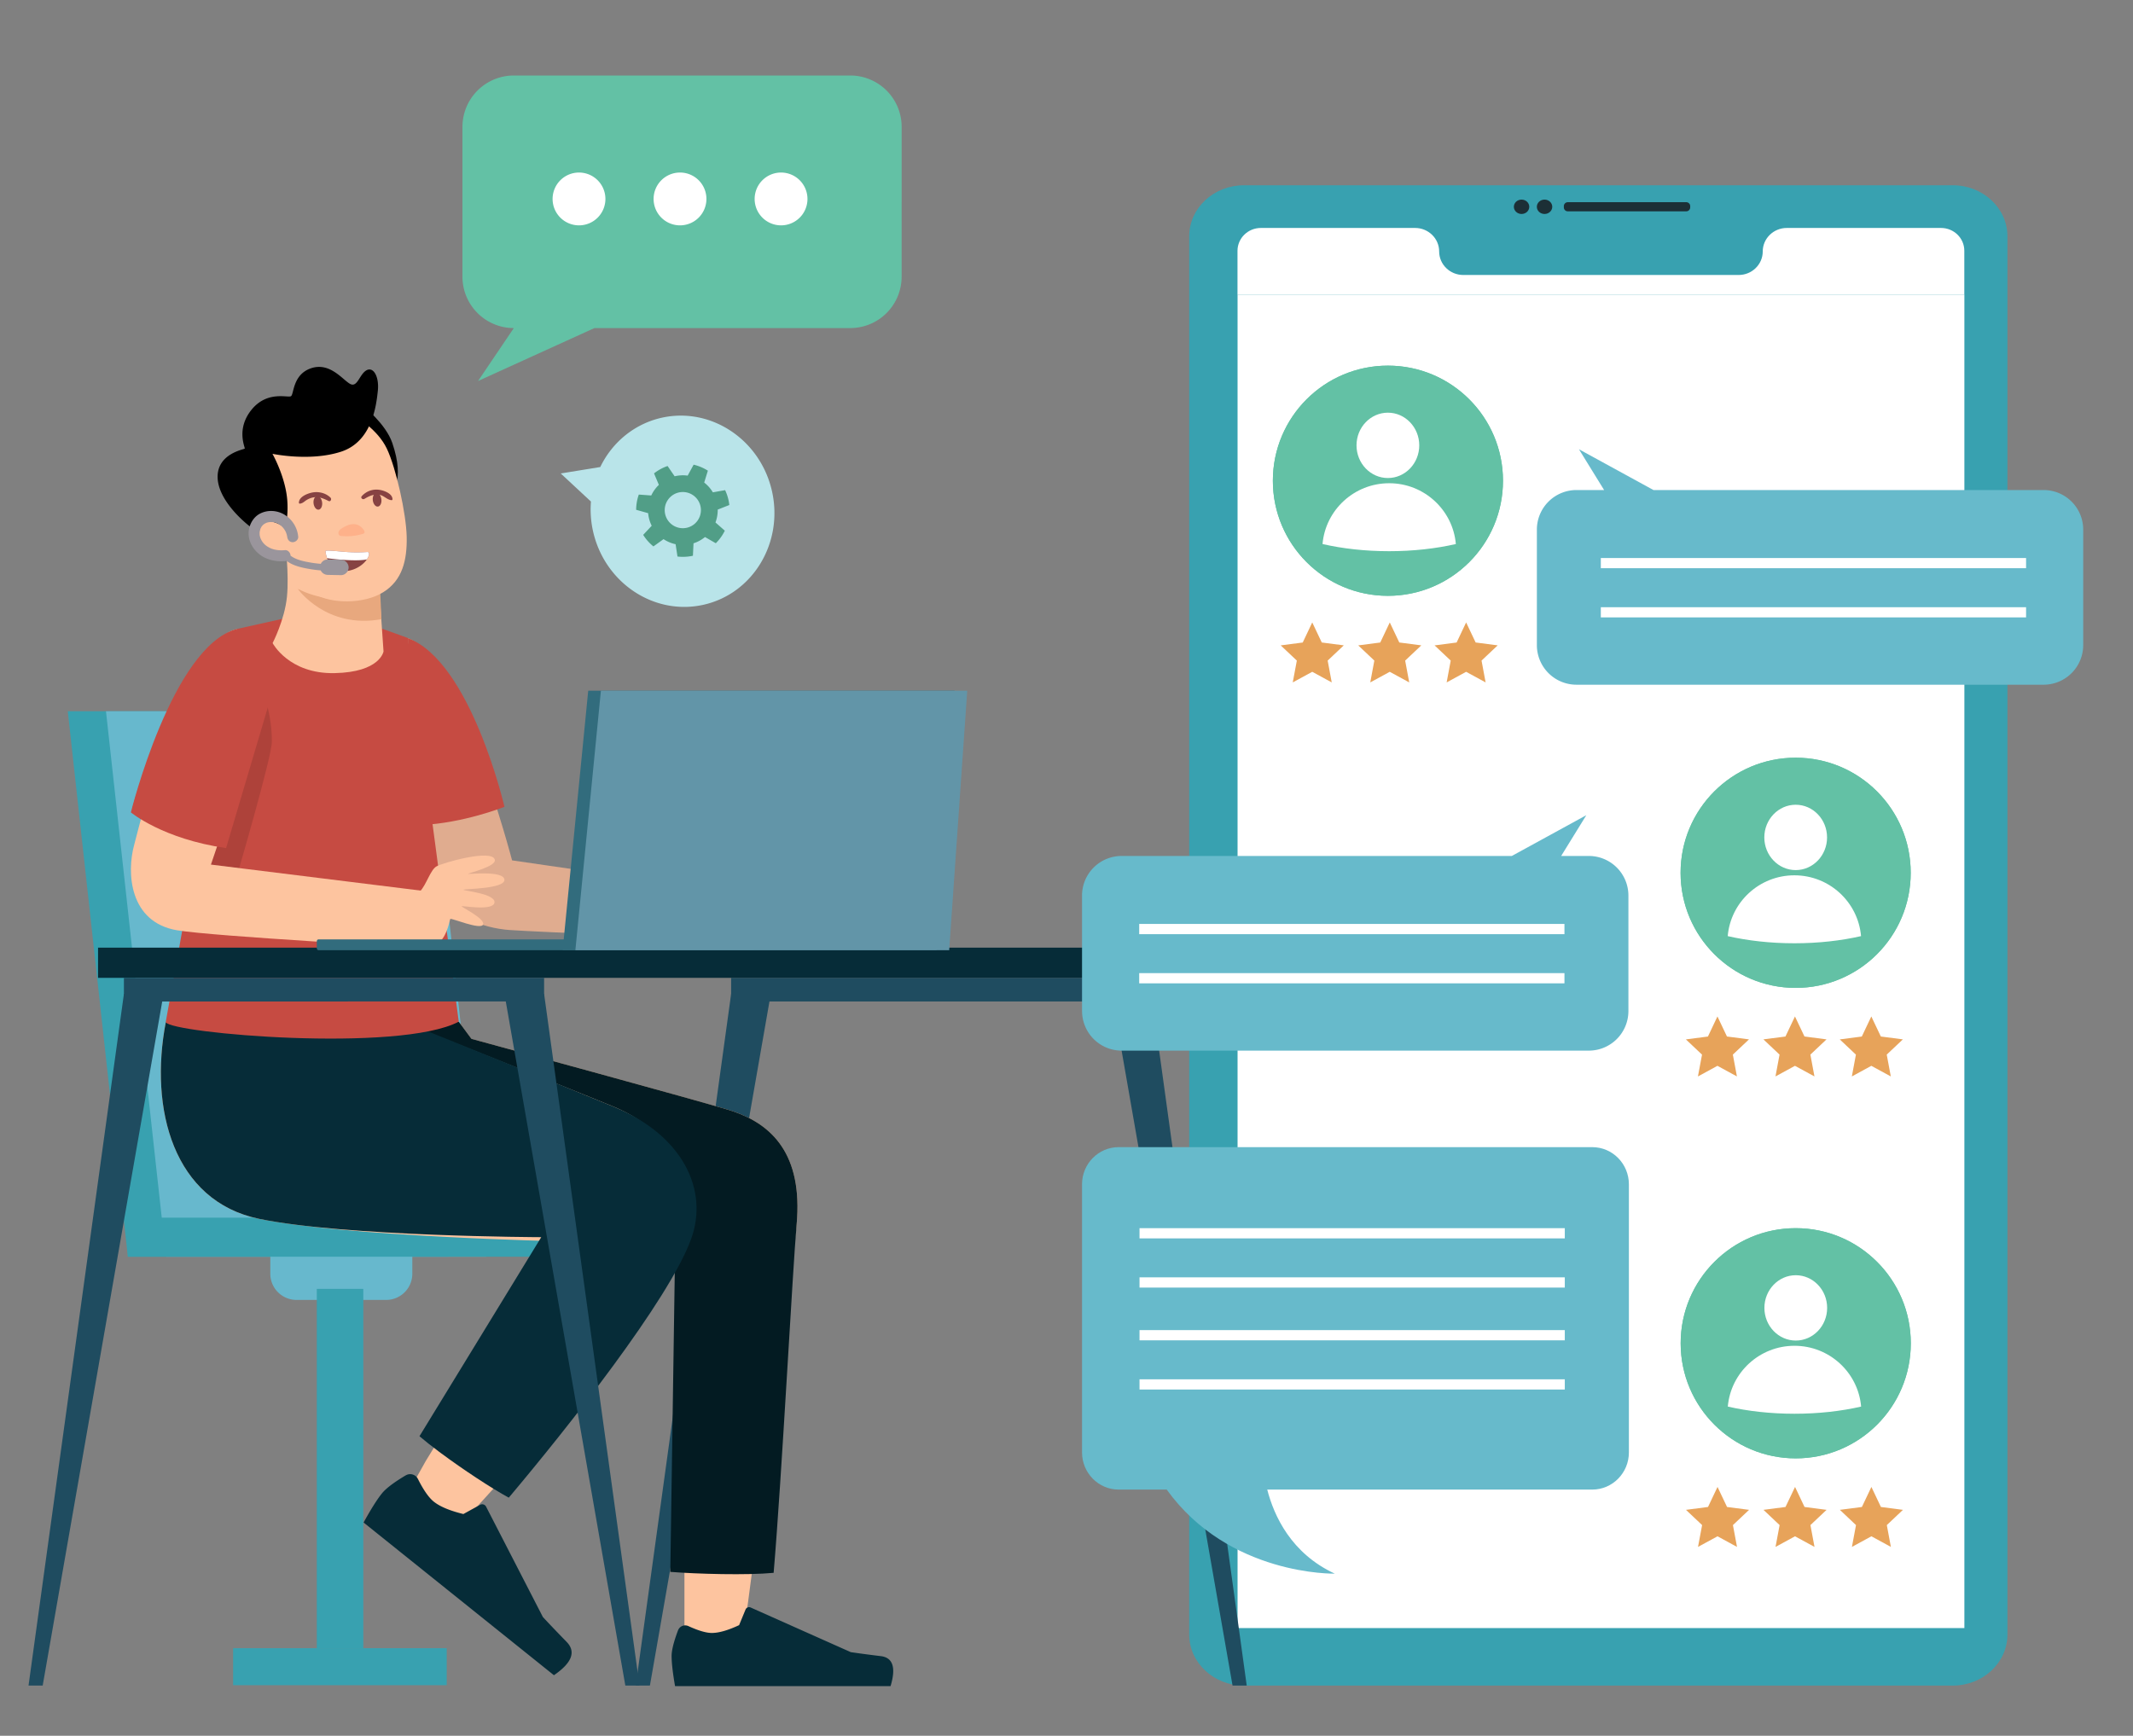 <svg xmlns="http://www.w3.org/2000/svg" viewBox="0 0 3492.86 2842.86"><rect x="0" y="0" width="3492.86" height="2842.86" fill="#808080" stroke="none"/><defs><style>.cls-1{isolation:isolate;}.cls-2,.cls-9{fill:#38a1b0;}.cls-2,.cls-23,.cls-25,.cls-27,.cls-28,.cls-29,.cls-3,.cls-5,.cls-7{fill-rule:evenodd;}.cls-3,.cls-4{fill:#1c2f36;}.cls-5,.cls-6{fill:#fff;}.cls-7{fill:#e7a35a;}.cls-8{fill:#1f4c60;}.cls-10{fill:#67b8cd;}.cls-11{fill:#fdc49f;}.cls-12{fill:#031b22;}.cls-13,.cls-23{fill:#062c38;}.cls-14{fill:#e0ac8f;}.cls-15{fill:#c64b42;}.cls-16{fill:#ae423a;}.cls-17{fill:#e8a87e;}.cls-18{fill:#874242;}.cls-19{fill:#ff9f76;opacity:0.5;mix-blend-mode:multiply;}.cls-20{fill:#9a959c;}.cls-21{fill:#326c7d;}.cls-22{fill:#6295a8;}.cls-24,.cls-27{fill:#63c1a5;}.cls-25,.cls-26{fill:#67bacb;}.cls-28{fill:#b9e4e9;}.cls-29{fill:#519e87;}</style></defs><g class="cls-1"><g id="Layer_1" data-name="Layer 1"><path class="cls-2" d="M2036.94,2760.6H3197.68c49.53,0,89.56-37.46,89.56-83.57V387c0-46.21-40.15-83.57-89.56-83.57H2036.94c-49.54,0-89.57,37.47-89.57,83.57v2289.9C1947.37,2723.14,1987.52,2760.6,2036.94,2760.6Z"/><path class="cls-3" d="M2567.47,346.08h193.68a6.46,6.46,0,0,0,6.62-6.17v-2.58a6.47,6.47,0,0,0-6.62-6.17H2567.47a6.47,6.47,0,0,0-6.61,6.17v2.58A6.39,6.39,0,0,0,2567.47,346.08Z"/><path class="cls-4" d="M2529.25,350.45c7,0,12.62-5.27,12.62-11.77s-5.65-11.78-12.62-11.78-12.63,5.27-12.63,11.78S2522.28,350.45,2529.25,350.45Z"/><path class="cls-4" d="M2491.62,350.45c7,0,12.62-5.27,12.62-11.77s-5.65-11.78-12.62-11.78S2479,332.17,2479,338.68,2484.65,350.45,2491.62,350.45Z"/><path class="cls-5" d="M2064.78,373.34h252.47c21.76,0,39.43,17.26,39.43,38.51s17.67,38.51,39.43,38.51h451c21.76,0,39.43-17.26,39.43-38.51s17.67-38.51,39.43-38.51H3178.4c21.16,0,38.23,16.67,38.23,37.33v71.86H2026.43V410.67C2026.55,390,2043.62,373.34,2064.78,373.34Z"/><path class="cls-6" d="M3216.74,482.53H2026.55v2183.9H3216.74Z"/><path class="cls-7" d="M2812.37,1664.73l15.58,32.84,36.08,4.7-26.42,24.94,6.66,35.74-31.9-17.37L2780.42,1763l6.71-35.74-26.42-24.94,36.08-4.7Z"/><path class="cls-7" d="M2939.32,1664.73l15.58,32.84,36.08,4.7-26.42,24.94,6.66,35.74-31.9-17.37-31.9,17.37,6.66-35.74-26.42-24.94,36.08-4.7Z"/><path class="cls-7" d="M3064.36,1664.73l15.58,32.84,36.07,4.7-26.42,24.94,6.67,35.74-31.9-17.37L3032.45,1763l6.67-35.74-26.42-24.94,36.07-4.7Z"/><path class="cls-7" d="M2812.5,2435.27l15.59,32.83,36.07,4.7-26.42,24.95,6.67,35.74-31.91-17.38-31.94,17.38,6.71-35.74-26.43-24.95,36.08-4.7Z"/><path class="cls-7" d="M2939.45,2435.27,2955,2468.1l36.07,4.7-26.42,24.95,6.66,35.74-31.9-17.38-31.9,17.38,6.67-35.74-26.42-24.95,36.07-4.7Z"/><path class="cls-7" d="M3064.49,2435.27l15.58,32.83,36.08,4.7-26.42,24.95,6.66,35.74-31.9-17.38-31.9,17.38,6.67-35.74-26.43-24.95,36.08-4.7Z"/><path class="cls-8" d="M1885.35,1601.53h-688.1v38.67h688.1Z"/><path class="cls-8" d="M1197.25,1627.85,1041.07,2760.54h23.2l197.9-1132.69Z"/><path class="cls-8" d="M1885.35,1627.85l156.19,1132.69h-23.2L1820.45,1627.85Z"/><path class="cls-9" d="M635.57,1164.88H111l98.35,893.31H733.92Z"/><path class="cls-10" d="M698,1164.88H173.54l98.35,893.31H796.38Z"/><path class="cls-10" d="M632.34,2129H485.55a42.93,42.93,0,0,1-42.91-42.95v-62.18H675.17v62.18A42.82,42.82,0,0,1,632.34,2129Z"/><path class="cls-9" d="M888.27,1994.26H209.35v64H888.27Z"/><path class="cls-9" d="M594.92,2110.9H518.78v588.81h76.14Z"/><path class="cls-9" d="M381.73,2760h349.8v-60.63H381.73Z"/><path class="cls-11" d="M1304.53,2005.62c-6.45,70.47-48,345.22-65.62,506.7-7.79,71.65-21.41,164.81-21.41,164.81s-45.6,18.38-96.7,0V2512.32l-14.93-494.27s-409.81,31-575.24-27.87-159.27-316.57-159.27-316.57h380l20.54,27.79s392.42,106.53,427.82,118.53C1263.59,1841.48,1315.11,1890,1304.53,2005.62Z"/><path class="cls-12" d="M1304.52,2005.62c-6.45,70.47-24.27,413.67-37.66,570.32-43.32,4.2-125.9,1.89-169.22-1.55l8.29-556.34s-409.81,31-575.25-27.87-159.26-316.57-159.26-316.57h380L772,1701.4s392.42,106.53,427.82,118.53C1263.58,1841.48,1315.1,1890,1304.52,2005.62Z"/><path class="cls-11" d="M1121.55,2033c-29.58,102.46-240.33,323.66-334.26,427.88-29.51,32.77-53.51,55.72-53.51,55.72-66-18.88-74.75-55.72-74.75-55.72l38.36-68.42L917.85,2033s-353.24-7.86-493.37-36.78-180.44-179.52-153-322H659s251.31,99.37,345.88,138.32C1118.19,1859.3,1142.17,1961.41,1121.55,2033Z"/><path class="cls-13" d="M1131.65,2029.42c-36.59,100.21-202.91,310-298.52,423.43-28.11-15.23-75-46.18-111.32-73.13-1-.77-2-1.54-3-2.24-12.41-9.27-23.49-18-31.9-25.27l199.4-326s-321.69-1-461.82-30-180.44-179.52-153-322l390.11-.78s248.78,100.15,343.35,139.1C1118.19,1859.3,1161,1948.92,1131.65,2029.42Z"/><path class="cls-14" d="M667.87,1045.15c82.37,27.51,170.69,363.95,170.69,363.95l362.91,52.63-8.48,77.41s-318-12.91-359-16-107.47-22.45-126-82S667.87,1045.15,667.87,1045.15Z"/><path class="cls-15" d="M667.87,1045.15c103,37.83,158.21,276.23,158.21,276.23s-66.73,26.8-137.25,29.89Z"/><path class="cls-15" d="M387.52,1030.22l97.08-21.69,91.63,3.23,91.62,33.12,83.42,628.39c-97.58,51.3-471.5,19.16-479.91.77Z"/><path class="cls-16" d="M387.62,1042.41c-105.71,28.29-170.86,281.72-170.86,281.72S283.94,1421,387.62,1435.8c0,0,57.28-195.42,57.56-220.8C446.12,1128.71,387.62,1042.41,387.62,1042.41Z"/><path class="cls-11" d="M387.61,1030.48c-88.75,19.3-158.78,320.65-167.75,352.66-12.83,46-8.2,127.37,70.31,140.49,60.71,10.11,394,28.36,394,28.36l9.19-92.85L345.41,1416l69.4-204.72Z"/><path class="cls-11" d="M660.45,1474.08c5.75-6.94,16.9-3.64,27.27-14.17s17-35.23,27.06-41,91.69-29.2,95.55-10.67c2.24,11-43.47,21.75-44,22.88s58.19-6,59.66,9.47-66.81,15-67.09,16.63,52.79,6.39,50.83,20.92-52.93,4.77-53.77,6.1,38.48,20.07,35.12,29.83-52.44-11-53.7-9.06-4.2,25-17.17,37.55-52,12.14-59.8.56S653,1483.14,660.45,1474.08Z"/><path class="cls-15" d="M387.54,1030.21c-105.71,28.29-173.22,300.3-173.22,300.3s52.22,43.65,155.9,58.46l72.52-244.55Z"/><path d="M595,665.05s36.83,29.26,47.44,60.53S653,777.05,649,794.2s-90.31-95.87-91.33-111.48S595,665.05,595,665.05Z"/><path class="cls-11" d="M466.87,886s6.81,53.73,3,91.55-23.45,75.68-23.45,75.68,26.48,50.7,101.4,49.2,80.21-35.56,80.21-35.56L618.23,924.6Z"/><path class="cls-17" d="M622.48,967s-64.68,33-134.84-2.63c0,0,46.3,66.26,137,49.72Z"/><path class="cls-11" d="M583.41,683.19s34.82,19.68,50,51.46,31.79,106.7,32.56,144.56-6.8,71.15-38.59,90.83-84.75,18.9-112,3-80.22-120.34-89.29-159.7-17.41-74.91,17.41-105.2S560.69,662.78,583.41,683.19Z"/><path class="cls-18" d="M513.45,824.49c.74,6.12,4.49,10.7,8.37,10.22s6.41-5.81,5.67-11.93-4.5-10.69-8.38-10.22S512.7,818.38,513.45,824.49Z"/><path class="cls-18" d="M610.5,819.44c.75,6.12,4.5,10.7,8.37,10.22s6.42-5.81,5.67-11.93-4.49-10.69-8.37-10.22S609.75,813.33,610.5,819.44Z"/><path class="cls-19" d="M595.7,868c1,1.48,1.86,3.57.76,5a4.73,4.73,0,0,1-2.53,1.42,89.57,89.57,0,0,1-34.6,3.4,7.45,7.45,0,0,1-3-.72c-2.23-1.24-2.7-4.43-1.64-6.75s3.21-3.91,5.35-5.28C572.42,857.24,585.92,854.18,595.7,868Z"/><path class="cls-18" d="M533,902.8a54.46,54.46,0,0,0,2.54,11.36c11.5,33.26,51.8,22.1,65.22,2a26.49,26.49,0,0,0,1.79-3c2-3.9,3.31-9.34-1.26-9.11a249.32,249.32,0,0,1-41.26-.65C539.05,901.49,532.88,901.14,533,902.8Z"/><path class="cls-6" d="M533,902.8a54.46,54.46,0,0,0,2.54,11.36c14.52,2.15,50.27,5.39,65.22,2a26.49,26.49,0,0,0,1.79-3c2-3.9,3.31-9.34-1.26-9.11a249.32,249.32,0,0,1-41.26-.65C539.05,901.49,532.88,901.14,533,902.8Z"/><path class="cls-18" d="M596.79,817.05c7.81-4.75,16-8.5,25.35-6.49,7,1.51,12,8.15,19,8.59a1.41,1.41,0,0,0,1.57-1.53c-.06-9.34-13.85-14.28-21.51-15.39a32.07,32.07,0,0,0-28.82,10.39c-2.5,2.88,1.53,6.16,4.37,4.43Z"/><path class="cls-18" d="M541.17,815c-8-7.86-20.11-10.57-30.92-8.14-7.87,1.77-21,7.14-20.78,16.76a1.43,1.43,0,0,0,1.57,1.23c3.41-.35,5.41-1.85,8.11-3.86a32.63,32.63,0,0,1,13.18-6.21c9.25-1.82,17.52,1.56,25.59,5.69,3.5,1.79,5.64-3.12,3.25-5.47Z"/><path d="M446.17,743.25s61.56,13.13,112.52-3.55,57.5-76.19,60-99.38-7.06-40.35-18.65-33.8-14.64,28.75-26.74,22.21S540.51,592.91,509.75,603s-28.24,42.87-33.29,45.9-38.85-9.58-64.6,22.21-10.09,62.07-11.08,63.57-45.39,8.08-44.41,47.44,48.95,79.7,67.6,90.31a124.5,124.5,0,0,0,37.35,13.61s12.1-28.75,9.07-67.08S446.17,743.25,446.17,743.25Z"/><path class="cls-11" d="M471.4,867.1s-25-19.67-43.89-12.1-16.65,43.12,12.87,50.7,47.67-5.31,47.67-5.31Z"/><path class="cls-20" d="M426.05,841.05c12.62-6.38,28-5.33,40,2A47,47,0,0,1,488.3,879c.5,4.84-4.48,9-9,9-5.26,0-8.55-4.14-9-9a.63.63,0,0,0-.07-.35,14.5,14.5,0,0,0-.35-1.69,20.45,20.45,0,0,0-.85-3c-.06-.27-.63-1.68-.69-2a30,30,0,0,0-1.69-3.23,28.8,28.8,0,0,0-7.29-8.35c-.21-.14-.91-.63-1-.7-.49-.35-1-.63-1.47-1-.91-.56-1.83-1-2.74-1.48a7.34,7.34,0,0,0-.69-.35c-.29-.07-.57-.21-.85-.28a25.93,25.93,0,0,0-4-1.12,23.57,23.57,0,0,0-12,.7,24.45,24.45,0,0,0-4.56,2.45,9.29,9.29,0,0,1-1,.85,12.94,12.94,0,0,0-1,1c-.35.35-.63.7-1,1.06-.07.13-.56.77-.7,1-.57.92-1.05,1.83-1.55,2.81-.83,1.69-.27.7-.14.35a12.94,12.94,0,0,0-.56,1.76c-.28,1-.56,2.1-.77,3.16,0,.14,0,.14-.07.21-.07.77-.14,1.61-.14,2.38a24.94,24.94,0,0,0,.14,3.23v.14a13.24,13.24,0,0,0,.35,1.61,33.85,33.85,0,0,0,1.05,3.58s.14.35.29.64.63,1.33.7,1.47a28,28,0,0,0,7.92,9.61c.21.15.56.43.63.5l2,1.33c1.26.77,2.6,1.47,3.93,2.18A34.74,34.74,0,0,0,449.4,900a52.06,52.06,0,0,0,17.31,1c4.84-.42,9,4.42,9.05,9,9.39,7.16,22,9.47,33.36,11.44,5.33.91,10.73,1.54,16.19,2a12.62,12.62,0,0,1,11.29-7.16l21.66.43a12.85,12.85,0,0,1,12.62,12.63c0,6.74-5.82,12.77-12.62,12.63l-21.66-.42a13,13,0,0,1-11.42-7.37,200.68,200.68,0,0,1-20.54-2.67c-12.41-2.24-25.31-5.33-35.48-13a13,13,0,0,1-2.38.49c-13.95,1.19-28.95-1.61-40.44-10-10.94-8.07-18.65-20.14-19.21-34C406.63,861.48,413.79,847.3,426.05,841.05Z"/><path class="cls-13" d="M1903.39,1552H160.56v49.54H1903.39Z"/><path class="cls-8" d="M891,1601.53H202.9v38.67H891Z"/><path class="cls-8" d="M202.9,1627.85,46.72,2760.54h23.2L267.81,1627.85Z"/><path class="cls-8" d="M891,1627.85l156.18,1132.69H1024L826.09,1627.85Z"/><path class="cls-21" d="M521.78,1556.25h711.41a3,3,0,0,0,3-3v-11.76a3,3,0,0,0-3-3H521.84a3,3,0,0,0-3.05,3v11.76A3,3,0,0,0,521.78,1556.25Z"/><path class="cls-21" d="M921.36,1556.25h612.13l29.56-425H963.23Z"/><path class="cls-22" d="M942.2,1556.25h612.13l29.56-425H984Z"/><path class="cls-23" d="M1110.28,2670.16q-10.5,28-10.5,41.94,0,16.93,5.64,49.4h352.9q13.76-45.48-15.88-49.11t-49.24-6.54l-164-73.13a6.28,6.28,0,0,0-8.27,3.17c0,.05-.05.11-.07.17l-10.54,25.57q-27.43,12.79-44.59,12.8-13.93,0-38.49-11.26a12.51,12.51,0,0,0-16.59,6.16C1110.5,2669.61,1110.39,2669.88,1110.28,2670.16Z"/><path class="cls-23" d="M664.37,2416.32q-29.13,17.32-39,29.61-12,14.94-30,47.62l311.7,250.1q44.37-30.42,20.77-54.63T889,2648.34l-93.06-180.82a7.08,7.08,0,0,0-9.54-3.06l-.17.09-27.44,15.12q-33.3-8.15-48.46-20.29-12.3-9.89-26-37.23a14.17,14.17,0,0,0-19-6.31C665,2416,664.67,2416.15,664.37,2416.32Z"/><path class="cls-24" d="M2940.44,1617.94c-104.06,0-188.42-84.39-188.42-188.5s84.36-188.5,188.42-188.5,188.42,84.39,188.42,188.5S3044.5,1617.94,2940.44,1617.94Z"/><path class="cls-24" d="M2940.44,1617.94c-104.06,0-188.42-84.39-188.42-188.5s84.36-188.5,188.42-188.5,188.42,84.39,188.42,188.5S3044.5,1617.94,2940.44,1617.94Z"/><path class="cls-5" d="M2940.5,1318c-28.34,0-51.37,24-51.37,53.51s23,53.51,51.37,53.51,51.37-24,51.37-53.51S2968.88,1318,2940.5,1318Z"/><path class="cls-5" d="M3047.52,1533.15c-4.81-55.75-51.87-99.58-109.16-99.58S2834,1477.4,2829.2,1533.15c32.81,7.49,69.89,11.72,109.16,11.72S3014.72,1540.66,3047.52,1533.15Z"/><path class="cls-24" d="M2940.57,2388.48c-104.06,0-188.42-84.4-188.42-188.5s84.36-188.51,188.42-188.51S3129,2095.87,3129,2200,3044.63,2388.48,2940.57,2388.48Z"/><path class="cls-24" d="M2940.57,2388.48c-104.06,0-188.42-84.4-188.42-188.5s84.36-188.51,188.42-188.51S3129,2095.87,3129,2200,3044.63,2388.48,2940.57,2388.48Z"/><path class="cls-5" d="M2940.64,2088.53c-28.35,0-51.37,24-51.37,53.51s23,53.5,51.37,53.5,51.37-24,51.37-53.5S2969,2088.53,2940.64,2088.53Z"/><path class="cls-5" d="M3047.65,2303.68c-4.8-55.74-51.87-99.57-109.15-99.57s-104.35,43.83-109.16,99.57c32.8,7.49,69.88,11.73,109.16,11.73S3014.85,2311.19,3047.65,2303.68Z"/><path class="cls-25" d="M3411.32,1056.6a64.86,64.86,0,0,1-64.82,64.81h-765a64.86,64.86,0,0,1-64.82-64.81V867.38a64.86,64.86,0,0,1,64.82-64.81h45.28l-41.17-66.76,122,66.76h638.9a64.86,64.86,0,0,1,64.83,64.81V1056.6Z"/><path class="cls-6" d="M3317.77,1011.2H2621.4V994.46h696.37Z"/><path class="cls-6" d="M3317.77,930.63H2621.4V913.89h696.37Z"/><path class="cls-25" d="M1771.92,1655.91a64.86,64.86,0,0,0,64.83,64.8h765a64.86,64.86,0,0,0,64.83-64.8V1466.69a64.86,64.86,0,0,0-64.83-64.81h-45.28l41.18-66.77-122,66.77H1836.68a64.86,64.86,0,0,0-64.82,64.81v189.22Z"/><path class="cls-6" d="M1865.48,1610.5h696.36v-16.73H1865.48Z"/><path class="cls-6" d="M1865.48,1529.93h696.36v-16.74H1865.48Z"/><path class="cls-24" d="M2272.77,975.83c104.06,0,188.42-84.39,188.42-188.5s-84.36-188.5-188.42-188.5-188.42,84.39-188.42,188.5S2168.71,975.83,2272.77,975.83Z"/><path class="cls-24" d="M2272.77,975.83c104.06,0,188.42-84.39,188.42-188.5s-84.36-188.5-188.42-188.5-188.42,84.39-188.42,188.5S2168.71,975.83,2272.77,975.83Z"/><path class="cls-5" d="M2272.71,675.88c28.34,0,51.37,24,51.37,53.51s-23,53.51-51.37,53.51-51.37-24-51.37-53.51S2244.33,675.88,2272.71,675.88Z"/><path class="cls-5" d="M2165.69,891c4.81-55.74,51.87-99.57,109.16-99.57S2379.19,835.29,2384,891c-32.81,7.5-69.89,11.73-109.16,11.73S2198.49,898.55,2165.69,891Z"/><path class="cls-7" d="M2148.85,1019.42l15.59,32.84,36.07,4.7-26.42,24.94,6.67,35.74-31.91-17.38-31.94,17.38,6.71-35.74L2097.2,1057l36.07-4.7Z"/><path class="cls-7" d="M2275.81,1019.42l15.58,32.84,36.07,4.7L2301,1081.9l6.67,35.74-31.9-17.38-31.91,17.38,6.67-35.74L2224.15,1057l36.07-4.7Z"/><path class="cls-7" d="M2400.84,1019.42l15.58,32.84,36.08,4.7-26.42,24.94,6.66,35.74-31.9-17.38-31.9,17.38,6.66-35.74L2349.18,1057l36.08-4.7Z"/><path class="cls-26" d="M1771.86,1939.61v439.18c0,33.46,26.85,60.83,60,60.83h78.69c102,141.71,275.15,137.65,275.15,137.65-71.19-33.08-99.42-94.3-110.54-137.65h532.2c33.1,0,60-27.25,60-60.83V1939.61c0-33.47-26.73-60.84-60-60.84h-775.5C1798.71,1878.77,1771.86,1906,1771.86,1939.61Z"/><path class="cls-6" d="M1866,2108.78H2562.4V2092H1866Z"/><path class="cls-6" d="M1866,2275.73H2562.4V2259H1866Z"/><path class="cls-6" d="M1866,2028.21H2562.4v-16.74H1866Z"/><path class="cls-6" d="M1866,2195.16H2562.4v-16.74H1866Z"/><path class="cls-27" d="M1476.49,207.74a84.15,84.15,0,0,0-84.1-84.08h-551a84.15,84.15,0,0,0-84.1,84.08V453.25a84.15,84.15,0,0,0,84.1,84.08L782.81,624l190.54-86.68h419a84.15,84.15,0,0,0,84.1-84.08Z"/><path class="cls-5" d="M1279,282.58a43.25,43.25,0,1,0,43.26,43.25A43.27,43.27,0,0,0,1279,282.58Z"/><path class="cls-5" d="M1113.54,282.58a43.25,43.25,0,1,0,43.25,43.25A43.2,43.2,0,0,0,1113.54,282.58Z"/><path class="cls-5" d="M948.13,282.58a43.25,43.25,0,1,0,43.26,43.25A43.27,43.27,0,0,0,948.13,282.58Z"/><path class="cls-28" d="M1151.93,990.49c80.85-18.08,131.18-101.37,112.25-185.9s-99.92-138.48-180.77-120.39c-43.66,9.76-80.47,39.35-100.45,80.7l-64.73,10.52,49.47,46a163.4,163.4,0,0,0,3.43,48.69C990.08,954.63,1071.08,1008.58,1151.93,990.49Z"/><path class="cls-29" d="M1095.93,855.1a29.64,29.64,0,1,1,41.84,2.57A29.69,29.69,0,0,1,1095.93,855.1ZM1053.24,876A76,76,0,0,0,1070,894.91L1086.58,883a57.21,57.21,0,0,0,19.74,8.29l3.08,20.19a76.14,76.14,0,0,0,25.27-1.28l1-20.4a56.52,56.52,0,0,0,18.78-10.26l17.71,10.17a77,77,0,0,0,14.75-20.55l-15.31-13.5a57.49,57.49,0,0,0,3.69-21.07l19-7.49a76.76,76.76,0,0,0-6.88-24.33l-20.08,3.56a57.25,57.25,0,0,0-14.18-16l6-19.49a76.73,76.73,0,0,0-23.31-9.8l-9.76,17.93a56.85,56.85,0,0,0-21.35,1.09l-11.53-16.85A75.75,75.75,0,0,0,1071,775.3l7.93,18.81a57.8,57.8,0,0,0-12.48,17.38L1046.07,810a76.47,76.47,0,0,0-4.36,24.93l19.66,5.53a57.18,57.18,0,0,0,5.82,20.6Z"/></g></g></svg>